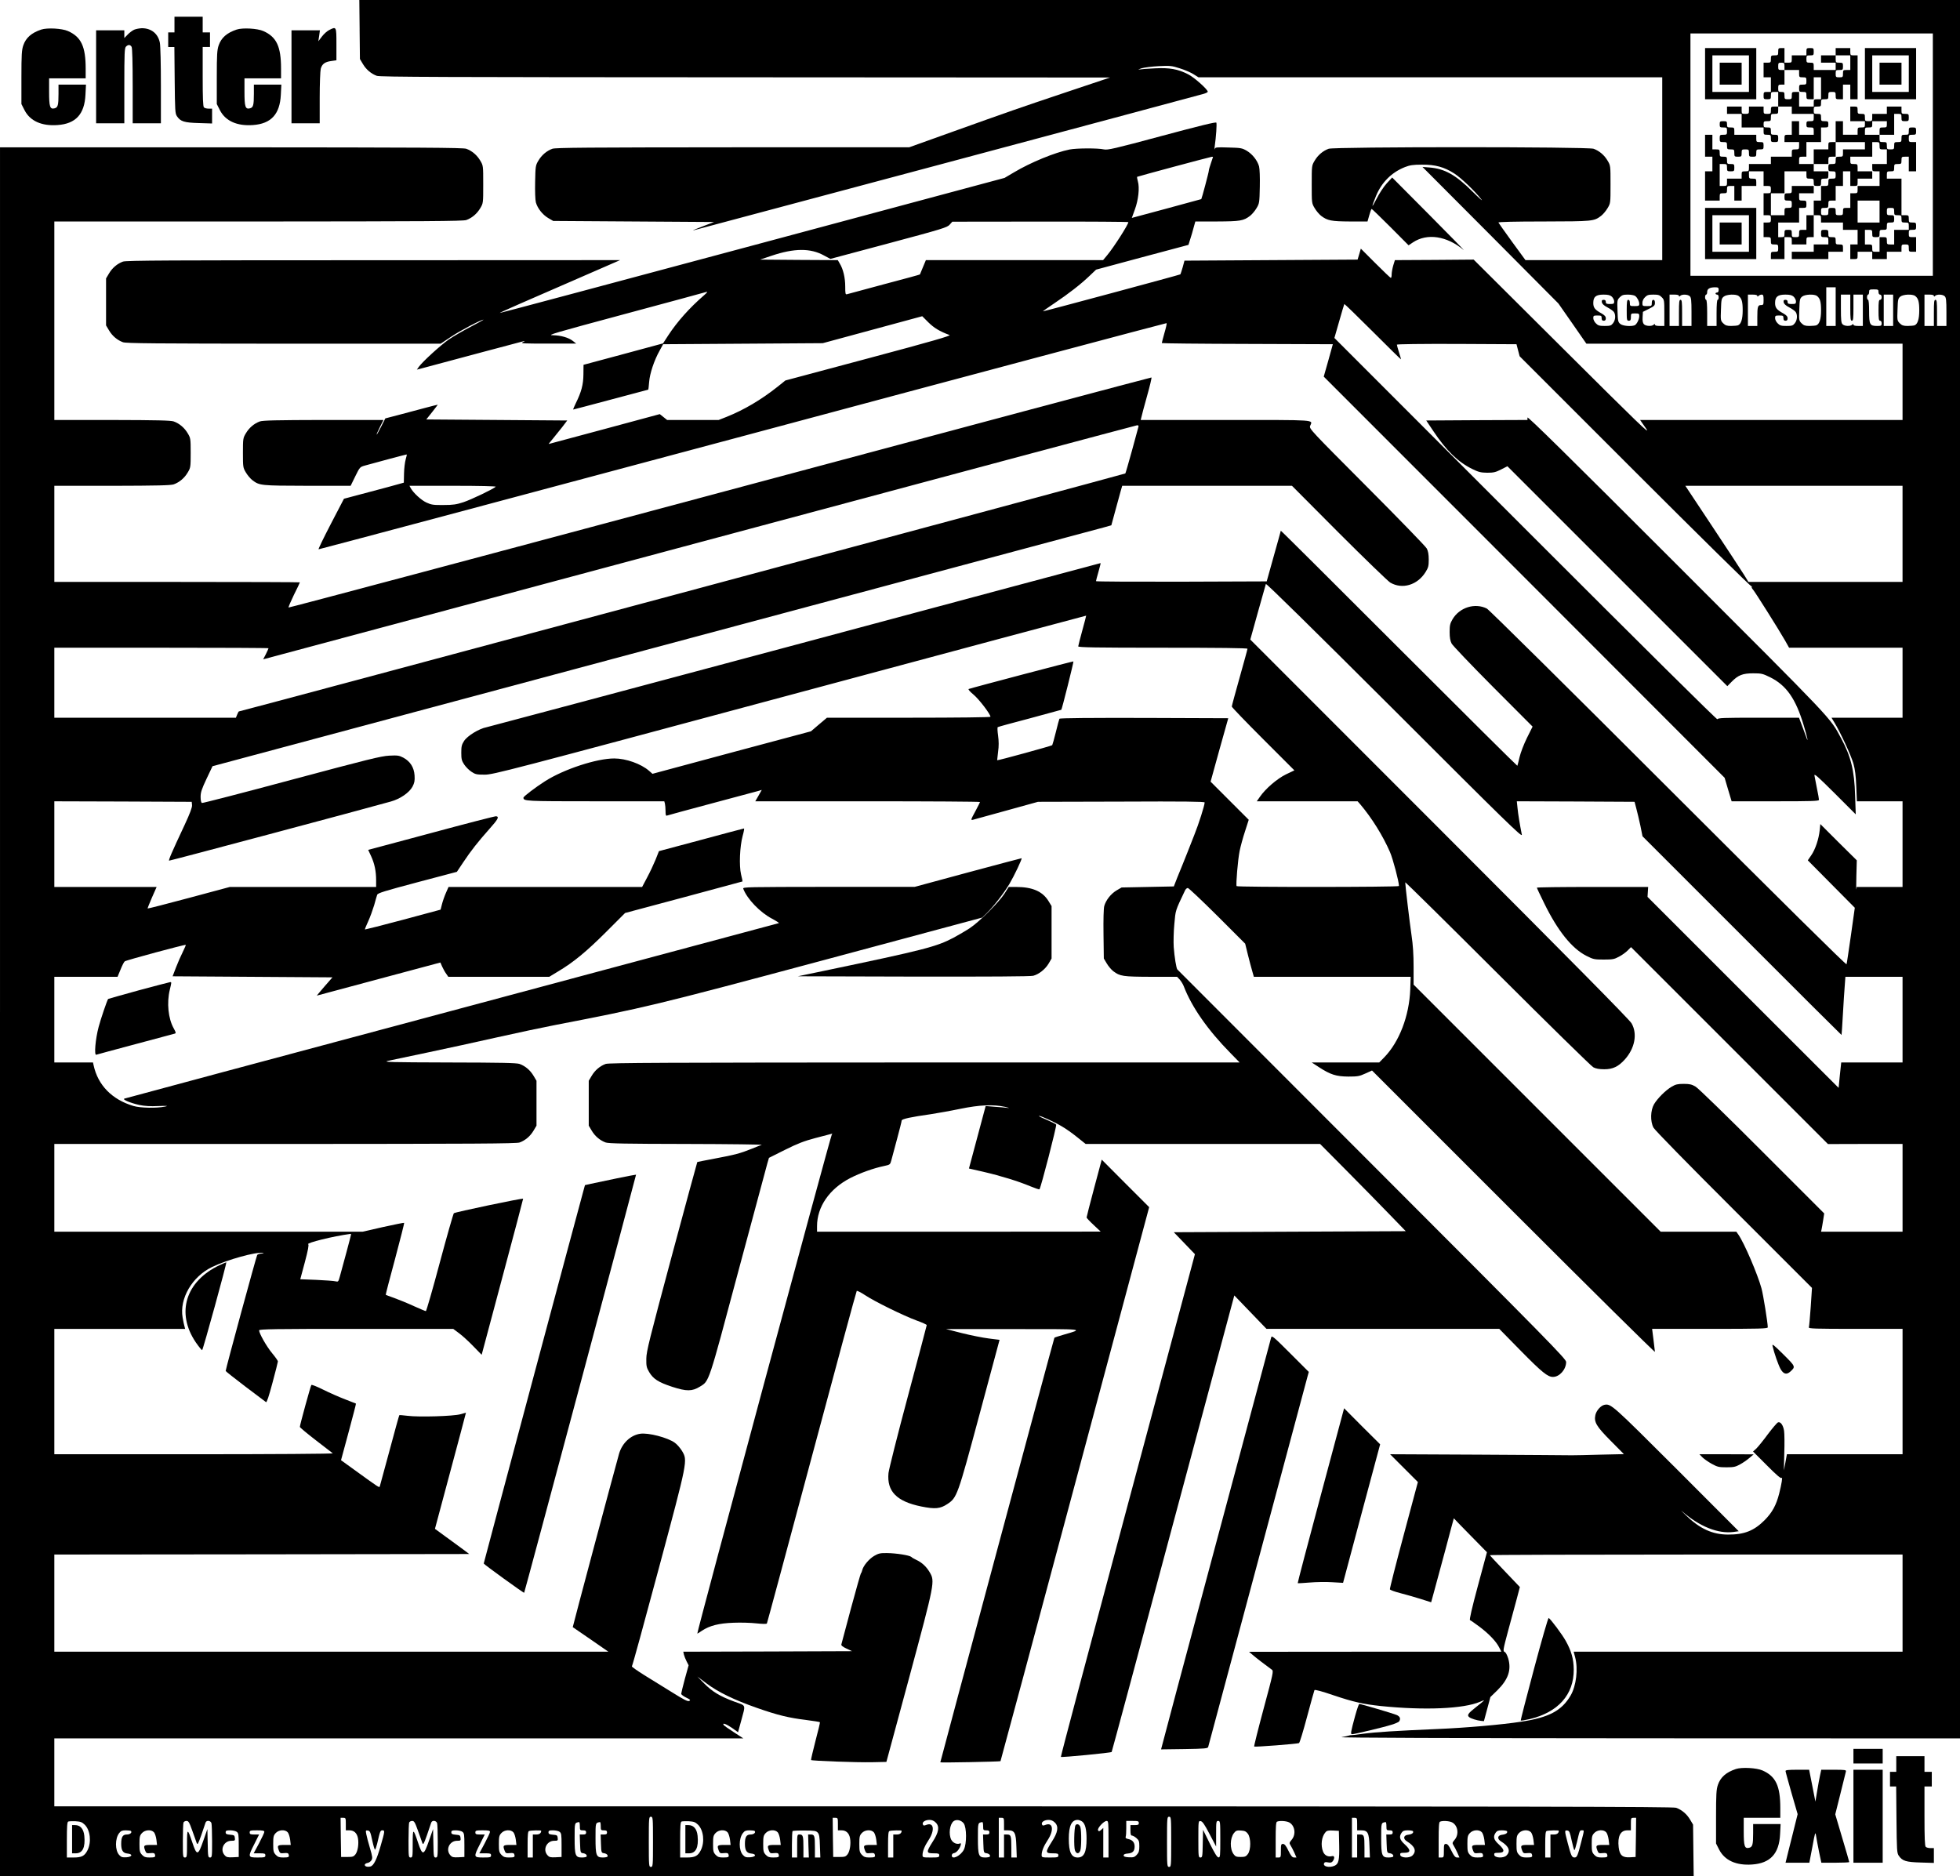 <?xml version="1.0" standalone="no"?>
<!DOCTYPE svg PUBLIC "-//W3C//DTD SVG 20010904//EN" "http://www.w3.org/TR/2001/REC-SVG-20010904/DTD/svg10.dtd">
<svg xmlns="http://www.w3.org/2000/svg" version="1.0" width="1876pt" height="1796pt" viewBox="0 0 1876 1796" preserveAspectRatio="xMidYMid meet">
<g transform="translate(0,1796) scale(0.1,-0.1)" fill="#000000" stroke="none">
<path d="M3442 17678 l3 -283 28 -47 c31 -53 79 -94 134 -114 32 -11 640 -13 3528 -14 l3490 -2 -400 -134 c-467 -156 -582 -197 -1121 -390 l-402 -144 -1688 0 c-1385 -1 -1696 -3 -1727 -14 -55 -20 -103 -61 -134 -114 -27 -45 -28 -53 -31 -203 -2 -91 1 -172 7 -196 16 -57 63 -117 118 -150 l48 -28 770 -5 770 -5 -102 -39 c-57 -22 -102 -40 -100 -42 1 -1 4662 1245 4885 1307 23 6 42 16 42 21 0 22 -130 138 -188 167 -98 50 -177 64 -317 57 -66 -3 -133 -8 -150 -11 -16 -2 -7 2 20 11 28 8 103 18 167 21 107 5 124 4 200 -21 46 -14 104 -39 131 -56 l48 -30 2219 0 2220 0 0 -875 0 -875 -655 0 -654 0 -128 175 c-70 97 -129 180 -131 185 -2 6 154 10 435 10 471 1 479 2 548 54 19 15 47 48 62 74 28 47 28 48 28 227 0 179 0 180 -28 227 -31 53 -79 94 -134 114 -56 20 -2480 20 -2536 0 -55 -20 -103 -61 -134 -114 -28 -47 -28 -48 -28 -227 0 -179 0 -180 28 -227 15 -26 43 -59 62 -74 61 -46 97 -53 277 -54 l167 0 17 60 c9 33 19 60 23 60 3 0 84 -78 180 -174 l173 -174 42 28 c135 90 324 62 484 -72 20 -17 -125 132 -323 331 l-360 362 -52 -56 c-29 -32 -72 -97 -98 -149 -50 -97 -51 -86 -4 30 54 130 150 225 277 275 46 18 78 23 162 23 127 1 214 -23 310 -85 65 -42 195 -166 259 -248 19 -24 -19 10 -85 75 -161 161 -268 220 -414 231 l-65 5 651 -653 650 -654 134 -192 134 -193 1513 0 1513 0 0 -365 0 -365 -1256 0 -1256 0 57 -82 c49 -71 -63 37 -796 767 l-854 850 -377 -3 -377 -2 -16 -52 c-8 -28 -15 -67 -15 -85 0 -18 -3 -33 -8 -33 -4 0 -70 63 -147 140 l-140 140 -15 -52 -16 -53 -828 -5 -829 -5 -17 -63 c-10 -34 -20 -65 -22 -68 -5 -5 -1302 -354 -1315 -354 -4 0 44 34 107 76 139 93 253 182 338 263 l63 60 442 119 442 118 17 54 c10 30 25 81 33 113 l16 57 207 0 c223 1 254 6 317 54 19 15 47 48 62 74 27 45 28 53 31 203 2 91 -1 172 -7 196 -16 57 -63 117 -118 150 -45 26 -57 28 -175 31 -116 4 -127 2 -132 -15 -3 -10 -3 0 0 22 14 98 22 220 16 231 -5 8 -156 -29 -522 -127 -460 -124 -519 -137 -555 -129 -55 13 -262 12 -327 -1 -141 -28 -376 -125 -533 -219 l-90 -53 -2415 -648 c-1328 -356 -2416 -647 -2417 -645 -3 3 245 112 787 347 l365 159 -2360 -1 c-1946 0 -2367 -2 -2398 -13 -55 -20 -103 -61 -134 -114 l-28 -47 0 -225 0 -225 28 -47 c31 -53 79 -94 134 -114 31 -11 311 -13 1539 -14 l1501 0 98 65 c85 58 290 165 312 165 4 0 -50 -31 -122 -68 -71 -37 -166 -92 -210 -122 -80 -56 -249 -210 -286 -261 l-19 -27 32 8 c302 81 978 262 993 265 11 3 7 -2 -10 -10 -27 -13 -3 -14 240 -14 l270 0 -29 23 c-41 34 -117 56 -195 57 -60 0 5 19 689 203 415 112 766 206 779 211 17 5 12 -3 -20 -31 -140 -121 -257 -253 -343 -384 -27 -41 -50 -76 -50 -77 -1 -1 -172 -47 -381 -103 l-380 -102 -1 -92 c-1 -98 -19 -167 -74 -278 -16 -32 -26 -58 -23 -58 3 0 165 43 360 95 195 52 356 95 357 95 2 0 6 33 9 73 6 81 48 208 101 302 l33 60 764 5 764 5 476 129 476 129 59 -59 c54 -53 106 -85 202 -121 18 -6 -156 -57 -774 -222 l-797 -213 -76 -61 c-156 -124 -321 -221 -486 -287 l-76 -30 -247 0 -247 0 -35 28 -35 28 -530 -143 c-291 -78 -532 -142 -533 -143 -2 0 16 23 40 51 23 28 64 79 90 112 l47 62 -675 5 -674 5 55 69 c30 38 55 71 55 72 0 1 -57 -13 -127 -32 -71 -19 -184 -49 -252 -67 l-123 -32 -39 -77 c-22 -43 -41 -78 -44 -78 -3 0 11 32 30 70 l35 70 -572 0 c-453 -1 -581 -4 -611 -14 -55 -20 -103 -61 -134 -114 -27 -45 -28 -52 -28 -187 0 -135 1 -142 28 -187 15 -26 43 -59 62 -74 69 -52 78 -53 525 -54 l416 0 44 90 c44 89 44 90 94 104 95 27 392 106 398 106 3 0 -1 -21 -9 -47 -8 -27 -15 -87 -16 -135 l-2 -88 -50 -14 c-27 -8 -156 -43 -286 -77 l-237 -63 -125 -240 c-69 -133 -122 -242 -118 -244 4 -1 1831 486 4060 1083 2229 598 4055 1084 4057 1082 3 -3 -6 -45 -21 -95 -14 -50 -25 -93 -25 -96 0 -3 368 -7 818 -8 l819 -3 -43 -155 -44 -155 1919 -1920 1918 -1920 33 -112 34 -113 418 0 c350 0 418 2 418 14 0 8 -8 56 -19 107 -10 52 -21 108 -24 124 -5 25 27 -3 195 -170 l200 -200 -6 180 c-7 240 -40 374 -135 550 -108 201 -57 146 -1571 1660 -1062 1062 -1430 1424 -1430 1408 l0 -23 -485 -2 -484 -3 67 -100 c125 -188 236 -296 371 -363 63 -31 83 -36 146 -37 61 0 81 5 132 31 l61 31 1053 -1053 1052 -1052 41 42 c63 64 106 81 207 81 78 0 91 -3 162 -38 155 -77 245 -205 321 -460 33 -108 49 -183 24 -112 -6 17 -24 65 -40 108 l-29 77 -389 0 c-339 0 -389 -2 -392 -15 -2 -9 -718 701 -1834 1817 l-1832 1833 46 160 c25 88 47 162 49 165 2 2 125 -117 273 -265 149 -149 270 -268 270 -265 0 3 -9 34 -20 68 -11 35 -20 68 -20 73 0 5 229 8 572 7 l573 -3 15 -58 15 -57 1105 -1105 c607 -607 1109 -1101 1114 -1098 6 3 8 2 3 -2 -4 -5 1 -18 12 -29 20 -23 244 -378 307 -488 l38 -68 543 0 543 0 0 -335 0 -335 -340 0 -340 0 29 -48 c54 -87 160 -316 181 -392 15 -53 23 -116 27 -217 l6 -143 218 0 219 0 0 -410 0 -410 -219 0 -220 0 -3 -22 c-2 -13 -2 45 0 127 l4 150 -175 173 -174 174 -6 -59 c-9 -85 -42 -184 -81 -240 l-33 -48 225 -227 225 -227 -37 -263 c-21 -145 -39 -270 -42 -278 -3 -9 -610 591 -1707 1687 -936 936 -1717 1709 -1736 1718 -114 57 -261 11 -328 -102 -24 -41 -28 -59 -28 -123 0 -53 6 -85 19 -110 10 -19 188 -206 396 -415 l379 -380 -54 -108 c-30 -61 -61 -142 -71 -185 -10 -43 -19 -79 -21 -82 -2 -2 -512 504 -1133 1125 -622 622 -1130 1128 -1131 1125 0 -3 -31 -113 -68 -245 l-67 -240 -817 -3 c-449 -1 -817 1 -817 5 0 5 11 45 24 91 13 45 22 82 20 82 -1 0 -1314 -351 -2916 -781 -1602 -429 -2935 -784 -2961 -790 -70 -13 -182 -81 -215 -131 -23 -36 -27 -52 -27 -113 0 -61 4 -77 28 -113 15 -23 46 -54 69 -69 37 -25 50 -28 127 -28 82 0 211 34 2921 762 1559 419 2836 761 2836 760 1 -1 -16 -65 -37 -142 -21 -77 -39 -146 -39 -152 0 -10 169 -13 810 -13 534 0 810 -3 810 -10 0 -6 -34 -129 -75 -275 -41 -146 -75 -271 -75 -278 0 -7 135 -147 299 -311 l300 -300 -80 -38 c-86 -42 -197 -138 -250 -215 l-30 -43 483 0 482 0 24 -27 c111 -131 218 -302 286 -459 28 -64 86 -283 86 -325 0 -11 -1547 -12 -1554 -1 -8 14 12 254 29 337 9 44 32 129 52 189 l35 109 -183 183 -182 182 84 304 85 303 -805 3 c-510 1 -807 -1 -811 -8 -3 -5 -18 -62 -34 -127 -16 -65 -32 -121 -35 -126 -7 -7 -523 -149 -527 -144 0 1 4 37 9 81 8 55 7 101 0 155 -6 42 -8 78 -3 81 4 3 142 41 307 84 164 44 299 81 301 82 6 4 120 459 116 463 -3 3 -955 -248 -1002 -264 -8 -3 10 -24 46 -54 53 -44 162 -187 162 -212 0 -5 -315 -9 -782 -9 l-783 0 -77 -65 -76 -65 -759 -203 -758 -204 -33 29 c-77 67 -221 118 -333 118 -168 0 -480 -102 -661 -217 -90 -57 -208 -147 -208 -158 0 -34 14 -35 686 -35 l662 0 6 -22 c3 -13 6 -45 6 -72 0 -35 3 -47 13 -43 7 3 199 55 427 116 228 61 430 115 448 120 l33 10 -31 -55 -31 -54 1075 0 c592 0 1076 -3 1076 -7 0 -3 -21 -44 -46 -91 -43 -79 -44 -84 -22 -79 13 4 158 43 323 89 l300 83 798 2 c597 3 797 0 797 -8 0 -28 -57 -207 -99 -311 -16 -40 -46 -116 -66 -168 -21 -52 -43 -108 -50 -125 -7 -16 -28 -68 -47 -115 l-33 -85 -250 -5 -250 -5 -48 -28 c-55 -33 -102 -93 -118 -150 -6 -24 -9 -128 -7 -271 l3 -231 28 -47 c15 -26 43 -59 62 -74 65 -49 91 -53 361 -54 l250 0 26 -27 c13 -16 31 -44 38 -63 76 -199 230 -420 449 -642 l86 -88 -3015 0 c-2493 -1 -3022 -3 -3053 -14 -55 -20 -103 -61 -134 -114 l-28 -47 0 -215 0 -215 28 -47 c31 -53 79 -94 134 -114 30 -10 188 -13 778 -14 407 -1 729 -5 715 -9 -14 -5 -59 -22 -100 -39 -101 -41 -156 -56 -349 -92 -91 -17 -166 -32 -167 -33 -2 -2 -112 -408 -245 -902 -214 -799 -242 -909 -243 -980 -1 -71 2 -85 27 -128 40 -67 88 -98 222 -142 136 -44 189 -44 264 2 90 56 78 19 366 1098 146 545 272 1013 280 1041 l15 51 154 77 c122 61 183 84 288 112 73 19 142 37 153 40 13 4 16 2 7 -4 -10 -7 -1295 -4772 -1288 -4779 1 -1 21 11 45 28 73 48 160 71 301 76 69 3 168 0 220 -6 58 -6 96 -7 100 -1 3 5 196 722 429 1592 233 871 427 1587 431 1591 4 4 38 -13 76 -38 92 -62 376 -201 497 -245 53 -19 97 -39 97 -44 0 -4 -81 -310 -180 -680 -99 -369 -182 -700 -186 -736 -17 -175 78 -272 313 -320 134 -27 182 -22 250 23 93 62 97 73 309 861 l191 711 -103 13 c-57 7 -172 30 -256 51 l-153 39 640 0 c701 0 681 3 488 -53 -48 -14 -89 -27 -91 -30 -4 -3 -1091 -4052 -1092 -4064 0 -5 570 6 576 11 2 2 323 1196 713 2653 l710 2650 -227 227 -227 228 -73 -273 c-40 -149 -72 -276 -72 -281 0 -4 30 -37 68 -72 l67 -63 -1357 -1 -1358 0 0 53 c0 186 118 357 317 460 95 49 227 96 325 116 56 12 58 13 69 54 6 23 31 115 55 205 24 89 44 168 44 176 0 15 88 34 280 61 63 10 189 32 280 51 185 38 316 44 430 19 36 -8 47 -12 25 -10 -23 3 -79 8 -126 11 l-85 7 -80 -299 -80 -299 140 -32 c168 -39 335 -91 447 -138 46 -19 85 -32 88 -29 13 12 167 610 160 619 -4 6 -44 26 -88 45 -44 18 -79 35 -77 38 7 7 146 -56 218 -99 39 -22 106 -70 149 -105 l80 -64 1122 0 1122 0 255 -257 c141 -142 325 -330 410 -418 l155 -160 -1110 -5 -1110 -5 101 -105 101 -105 -644 -2403 c-354 -1322 -642 -2406 -639 -2409 7 -7 480 39 486 47 3 5 268 990 589 2189 l585 2181 154 -160 154 -160 1114 0 1114 0 207 -211 c202 -205 256 -249 307 -249 63 0 126 72 126 143 0 29 -160 192 -1857 1891 -1022 1023 -1861 1863 -1864 1866 -10 9 -28 120 -35 215 -3 50 -1 148 6 220 12 136 8 123 103 323 6 12 17 22 26 22 8 0 135 -120 282 -266 l267 -267 26 -106 c15 -58 33 -130 42 -158 l15 -53 750 0 751 0 -4 -122 c-10 -253 -105 -501 -249 -649 l-48 -49 -323 0 -323 0 69 -45 c111 -72 165 -89 281 -90 90 0 106 3 163 29 l64 29 1354 -1354 c745 -745 1354 -1347 1354 -1339 -1 8 -7 61 -14 117 l-13 103 554 0 c477 0 553 2 553 15 0 41 -43 310 -60 372 -37 136 -166 437 -222 516 l-19 27 -362 0 -362 0 -1183 1183 -1182 1182 0 170 c0 118 -6 211 -20 304 -17 116 -60 475 -60 505 0 6 397 -386 883 -871 485 -484 898 -889 917 -899 24 -13 57 -19 105 -19 82 0 135 25 197 94 96 107 122 246 64 346 -20 35 -584 606 -1839 1862 l-1810 1811 72 259 c40 142 74 265 77 273 3 9 434 -415 1231 -1210 1066 -1066 1224 -1220 1219 -1190 -21 107 -35 193 -41 253 l-7 67 563 -2 564 -3 17 -65 c10 -36 27 -110 39 -165 l20 -100 952 -952 c523 -524 952 -951 953 -950 1 1 7 90 13 197 6 107 14 232 18 278 l6 82 273 0 274 0 0 -410 0 -410 -294 0 -293 0 -13 -121 -12 -122 -915 914 -914 914 3 48 3 47 -532 0 c-293 0 -533 -3 -533 -7 0 -4 31 -70 69 -147 131 -268 267 -436 406 -506 65 -33 76 -35 165 -35 84 0 101 3 145 27 28 14 65 41 83 59 l33 33 943 -943 942 -942 357 1 357 0 0 -420 0 -420 -390 0 -390 0 5 23 c3 12 9 51 15 87 l10 65 -593 593 c-329 330 -612 605 -637 620 -37 22 -57 27 -115 27 -58 0 -78 -5 -115 -27 -58 -34 -135 -111 -169 -168 -34 -59 -37 -164 -5 -224 12 -23 335 -353 769 -786 l748 -748 -12 -182 c-7 -100 -15 -188 -18 -196 -4 -12 64 -14 446 -14 l451 0 0 -600 0 -600 -553 0 -554 0 -14 -77 -15 -78 4 166 c3 91 2 187 -2 212 -8 55 -34 91 -58 82 -10 -4 -53 -55 -97 -113 -43 -59 -93 -120 -110 -137 l-32 -29 133 -133 c92 -93 135 -129 141 -120 11 16 -1 -60 -24 -150 -28 -110 -66 -180 -139 -254 -101 -101 -194 -139 -350 -138 -148 0 -270 55 -403 184 -40 38 -57 56 -38 39 169 -147 345 -217 493 -198 l50 7 -598 599 c-613 612 -625 623 -687 611 -35 -7 -77 -54 -87 -97 -15 -68 9 -109 147 -248 l126 -127 -224 -5 c-123 -4 -246 -6 -274 -6 -27 1 -430 3 -895 6 l-845 4 133 -133 133 -133 -136 -508 c-75 -279 -134 -513 -132 -519 3 -7 47 -23 98 -36 52 -13 140 -39 196 -56 l101 -32 29 106 c16 58 65 240 109 403 43 163 79 296 79 295 0 -1 71 -75 158 -163 l159 -162 -87 -323 c-57 -212 -83 -325 -75 -327 6 -2 46 -30 88 -61 91 -68 162 -142 191 -200 l21 -41 -1207 0 -1208 -1 35 -30 c31 -27 130 -103 183 -141 18 -12 14 -31 -78 -372 -53 -197 -94 -361 -91 -364 6 -6 408 25 429 33 7 3 41 116 77 251 36 135 68 250 71 256 5 7 71 -11 185 -50 187 -63 281 -84 449 -102 422 -43 794 -27 952 41 54 23 54 23 -44 -55 -73 -57 -84 -75 -60 -93 15 -13 73 -31 111 -35 l29 -3 31 115 31 116 66 64 c105 104 136 195 105 304 -11 35 -24 60 -35 64 -17 7 -15 21 35 207 30 110 67 248 83 307 l28 107 -143 150 c-79 82 -144 152 -144 155 0 3 889 6 1975 6 l1975 0 0 -465 0 -465 -1574 0 -1574 0 14 -52 c30 -113 11 -275 -43 -367 -85 -146 -208 -211 -473 -251 -187 -29 -535 -59 -800 -70 -399 -17 -598 -30 -710 -45 -60 -9 -112 -15 -117 -14 -4 1 -15 -1 -23 -4 -8 -3 -40 -10 -70 -15 -35 -6 1038 -10 2933 -11 l2987 -1 0 8320 0 8320 -7661 0 -7660 0 3 -282z m15058 -1198 l0 -1160 -1160 0 -1160 0 0 1160 0 1160 1160 0 1160 0 0 -1160z m-6890 -23 c0 -1 -9 -28 -20 -60 -11 -31 -20 -63 -20 -71 0 -15 -67 -266 -72 -272 -2 -1 -152 -42 -334 -91 l-331 -89 29 80 c34 92 47 209 29 270 -6 22 -9 41 -8 43 4 4 700 191 715 192 6 1 12 0 12 -2z m-810 -623 c0 -23 -140 -242 -202 -316 l-40 -48 -848 0 -848 0 -28 -67 c-15 -38 -28 -69 -29 -70 -1 -2 -154 -44 -341 -93 -186 -50 -347 -93 -356 -96 -16 -5 -18 3 -18 74 0 84 -20 167 -52 219 l-19 33 -372 2 -372 3 110 37 c216 73 373 74 501 3 l62 -33 558 149 c516 138 561 152 584 179 l25 28 843 1 c463 1 842 -2 842 -5z m5650 -649 c0 -16 -6 -25 -15 -25 -8 0 -15 -4 -15 -10 0 -5 7 -10 15 -10 9 0 15 -9 15 -25 0 -14 -4 -25 -10 -25 -6 0 -10 -48 -10 -125 l0 -125 -45 0 -45 0 0 125 c0 77 -4 125 -10 125 -5 0 -10 11 -10 25 0 14 5 25 10 25 6 0 10 11 10 25 0 30 23 44 73 45 33 0 37 -3 37 -25z m1120 -160 l0 -185 -45 0 -45 0 0 185 0 185 45 0 45 0 0 -185z m410 140 c0 -16 6 -25 15 -25 9 0 15 -9 15 -25 0 -16 -6 -25 -15 -25 -12 0 -15 -18 -15 -100 0 -82 3 -100 15 -100 9 0 15 -9 15 -25 0 -23 -4 -25 -44 -25 -69 0 -76 13 -76 141 0 66 -4 109 -10 109 -5 0 -10 11 -10 25 0 14 5 25 10 25 6 0 10 11 10 25 0 23 4 25 45 25 41 0 45 -2 45 -25z m-2552 -45 c12 -12 22 -32 22 -45 0 -22 -4 -25 -40 -25 -33 0 -40 3 -40 20 0 14 -7 20 -21 20 -15 0 -20 -5 -17 -22 2 -16 19 -32 53 -50 27 -14 55 -34 62 -44 19 -27 16 -78 -8 -108 -18 -23 -28 -26 -80 -26 -50 0 -64 4 -84 25 -14 13 -25 36 -25 50 0 23 4 25 40 25 36 0 40 -2 40 -25 0 -18 5 -25 20 -25 14 0 20 7 20 23 0 17 -11 30 -41 47 -64 35 -79 55 -79 100 0 59 25 80 98 80 45 0 63 -5 80 -20z m223 7 c21 -16 39 -51 39 -76 0 -18 -6 -21 -45 -21 -43 0 -45 1 -45 30 0 20 -5 30 -15 30 -12 0 -15 -18 -15 -100 0 -93 1 -100 20 -100 16 0 20 7 20 35 0 34 1 35 40 35 36 0 40 -2 40 -25 0 -33 -25 -81 -45 -89 -36 -13 -113 -6 -136 13 -22 18 -24 28 -27 125 -4 101 -3 106 22 131 21 21 34 25 78 25 29 0 60 -6 69 -13z m254 -12 c24 -23 25 -30 25 -150 l0 -125 -45 0 c-28 0 -45 4 -45 12 0 9 -3 9 -12 0 -17 -17 -74 -15 -93 4 -11 12 -15 31 -13 68 l3 51 58 29 c50 25 57 32 57 57 0 19 -5 29 -15 29 -10 0 -15 -10 -15 -30 0 -29 -2 -30 -45 -30 -43 0 -45 1 -45 30 0 19 9 40 25 55 20 21 34 25 80 25 46 0 60 -4 80 -25z m165 13 c0 -9 3 -9 12 0 17 17 74 15 92 -4 13 -12 16 -41 16 -150 l0 -134 -45 0 -45 0 0 125 c0 104 -2 125 -15 125 -13 0 -15 -21 -15 -125 l0 -125 -45 0 -45 0 0 150 0 150 45 0 c28 0 45 -4 45 -12z m571 -1 c30 -23 39 -56 39 -137 0 -84 -15 -132 -45 -144 -9 -3 -39 -6 -66 -6 -40 0 -55 5 -75 25 -25 25 -26 30 -22 131 3 97 5 107 27 125 27 22 116 26 142 6z m179 1 c0 -9 3 -9 12 0 7 7 20 12 30 12 15 0 18 -9 18 -50 0 -46 -2 -50 -24 -50 -31 0 -36 -15 -36 -116 l0 -84 -45 0 -45 0 0 150 0 150 45 0 c28 0 45 -4 45 -12z m348 -8 c12 -12 22 -32 22 -45 0 -22 -4 -25 -40 -25 -33 0 -40 3 -40 20 0 14 -7 20 -21 20 -15 0 -20 -5 -17 -22 2 -16 19 -32 53 -50 27 -14 55 -34 62 -44 19 -27 16 -78 -8 -108 -18 -23 -28 -26 -80 -26 -50 0 -64 4 -84 25 -14 13 -25 36 -25 50 0 23 4 25 40 25 36 0 40 -2 40 -25 0 -18 5 -25 20 -25 14 0 20 7 20 23 0 17 -11 30 -41 47 -64 35 -79 55 -79 100 0 59 25 80 98 80 45 0 63 -5 80 -20z m223 7 c30 -23 39 -56 39 -137 0 -84 -15 -132 -45 -144 -9 -3 -39 -6 -66 -6 -40 0 -55 5 -75 25 -25 25 -26 30 -22 131 3 97 5 107 27 125 27 22 116 26 142 6z m319 -112 c0 -104 2 -125 15 -125 13 0 15 21 15 125 l0 125 45 0 45 0 0 -150 0 -150 -45 0 c-28 0 -45 4 -45 12 0 9 -3 9 -12 0 -17 -17 -74 -15 -92 4 -13 12 -16 41 -16 150 l0 134 45 0 45 0 0 -125z m410 -25 l0 -150 -45 0 -45 0 0 150 0 150 45 0 45 0 0 -150z m211 137 c30 -23 39 -56 39 -137 0 -84 -15 -132 -45 -144 -9 -3 -39 -6 -66 -6 -40 0 -55 5 -75 25 -25 25 -26 30 -22 131 3 97 5 107 27 125 27 22 116 26 142 6z m179 1 c0 -9 3 -9 12 0 17 17 74 15 92 -4 13 -12 16 -41 16 -150 l0 -134 -45 0 -45 0 0 125 c0 104 -2 125 -15 125 -13 0 -15 -21 -15 -125 l0 -125 -45 0 -45 0 0 150 0 150 45 0 c28 0 45 -4 45 -12z m-13765 -1827 c-23 -22 -234 -123 -309 -148 -67 -22 -100 -27 -191 -27 -95 -1 -117 2 -162 23 -50 22 -127 93 -152 139 l-12 22 418 0 c257 0 413 -4 408 -9z m13465 -451 l0 -460 -738 0 -737 0 -44 71 c-24 39 -160 246 -302 460 l-258 389 1039 0 1040 0 0 -460z"/>
<path d="M16320 17255 l0 -245 245 0 245 0 0 245 0 245 -245 0 -245 0 0 -245z m420 0 l0 -175 -175 0 -175 0 0 175 0 175 175 0 175 0 0 -175z"/>
<path d="M16460 17255 l0 -105 105 0 105 0 0 105 0 105 -105 0 -105 0 0 -105z"/>
<path d="M17020 17465 c0 -33 -2 -35 -35 -35 -33 0 -35 -2 -35 -35 0 -33 -2 -35 -35 -35 l-35 0 0 -70 0 -70 35 0 35 0 0 -70 0 -70 -35 0 c-33 0 -35 -2 -35 -35 0 -33 2 -35 35 -35 33 0 35 2 35 35 0 33 2 35 35 35 l35 0 0 -70 0 -70 -35 0 c-33 0 -35 -2 -35 -35 0 -33 -2 -35 -35 -35 -33 0 -35 2 -35 35 l0 35 -70 0 -70 0 0 -35 c0 -33 -2 -35 -35 -35 -33 0 -35 2 -35 35 l0 35 -70 0 -70 0 0 -35 0 -35 70 0 70 0 0 -65 0 -65 105 0 105 0 0 -35 c0 -33 2 -35 35 -35 33 0 35 -2 35 -35 0 -33 2 -35 35 -35 33 0 35 2 35 35 0 33 -2 35 -35 35 -33 0 -35 2 -35 35 0 33 -2 35 -35 35 -32 0 -35 2 -35 30 0 28 3 30 35 30 33 0 35 2 35 35 0 33 2 35 35 35 33 0 35 2 35 35 l0 35 65 0 65 0 0 -35 0 -35 105 0 105 0 0 -35 c0 -33 -2 -35 -35 -35 -32 0 -35 -2 -35 -30 0 -28 3 -30 35 -30 33 0 35 -2 35 -35 l0 -35 -70 0 -70 0 0 65 0 65 -35 0 -35 0 0 -65 0 -65 -35 0 c-33 0 -35 -2 -35 -35 l0 -35 70 0 70 0 0 -35 c0 -33 -2 -35 -35 -35 -33 0 -35 -2 -35 -35 l0 -35 -100 0 -100 0 0 -35 0 -35 -105 0 -105 0 0 -35 c0 -33 -2 -35 -35 -35 -33 0 -35 -2 -35 -35 l0 -35 -70 0 -70 0 0 -35 c0 -33 -2 -35 -35 -35 l-35 0 0 105 0 105 35 0 c33 0 35 -2 35 -35 0 -33 2 -35 35 -35 33 0 35 2 35 35 0 33 -2 35 -35 35 -33 0 -35 2 -35 35 0 33 -2 35 -35 35 -33 0 -35 2 -35 35 0 33 -2 35 -35 35 l-35 0 0 70 0 70 -35 0 -35 0 0 -105 0 -105 35 0 35 0 0 -70 0 -70 -35 0 -35 0 0 -140 0 -140 70 0 70 0 0 35 c0 33 2 35 35 35 33 0 35 2 35 35 0 33 2 35 35 35 l35 0 0 -70 0 -70 35 0 35 0 0 70 0 70 70 0 70 0 0 35 c0 33 -2 35 -35 35 -33 0 -35 2 -35 35 l0 35 70 0 70 0 0 -70 0 -70 35 0 c33 0 35 -2 35 -35 0 -33 -2 -35 -35 -35 l-35 0 0 -105 0 -105 35 0 c33 0 35 -2 35 -35 0 -33 -2 -35 -35 -35 l-35 0 0 -70 0 -70 35 0 c33 0 35 -2 35 -35 0 -33 2 -35 35 -35 33 0 35 -2 35 -35 0 -33 -2 -35 -35 -35 -33 0 -35 -2 -35 -35 l0 -35 65 0 65 0 0 105 0 105 35 0 c33 0 35 -2 35 -35 l0 -35 70 0 70 0 0 35 c0 33 2 35 35 35 l35 0 0 105 0 105 35 0 c33 0 35 -2 35 -35 l0 -35 105 0 105 0 0 -35 0 -35 70 0 70 0 0 -70 0 -70 -35 0 -35 0 0 -70 0 -70 35 0 c33 0 35 2 35 35 l0 35 70 0 70 0 0 -35 0 -35 70 0 70 0 0 35 0 35 70 0 70 0 0 35 c0 33 2 35 35 35 33 0 35 -2 35 -35 0 -33 2 -35 35 -35 l35 0 0 70 0 70 -35 0 c-33 0 -35 2 -35 35 0 33 2 35 35 35 33 0 35 2 35 35 0 33 -2 35 -35 35 -33 0 -35 2 -35 35 0 33 -2 35 -35 35 l-35 0 0 175 0 175 -70 0 -70 0 0 35 c0 33 2 35 35 35 33 0 35 2 35 35 0 33 2 35 35 35 33 0 35 2 35 35 0 33 2 35 35 35 l35 0 0 -70 0 -70 35 0 35 0 0 140 0 140 -35 0 c-33 0 -35 2 -35 35 0 33 2 35 35 35 33 0 35 2 35 35 0 33 -2 35 -35 35 -33 0 -35 -2 -35 -35 0 -33 -2 -35 -35 -35 -33 0 -35 -2 -35 -35 0 -33 -2 -35 -35 -35 -33 0 -35 -2 -35 -35 0 -33 -2 -35 -35 -35 -33 0 -35 2 -35 35 0 33 -2 35 -35 35 -33 0 -35 2 -35 35 l0 35 70 0 70 0 0 100 0 100 35 0 c33 0 35 -2 35 -35 0 -33 2 -35 35 -35 33 0 35 2 35 35 0 33 -2 35 -35 35 -33 0 -35 2 -35 35 l0 35 -70 0 -70 0 0 -35 0 -35 -70 0 -70 0 0 -35 c0 -33 -2 -35 -35 -35 -33 0 -35 2 -35 35 0 33 -2 35 -35 35 -33 0 -35 2 -35 35 0 33 -2 35 -35 35 l-35 0 0 -70 0 -70 70 0 70 0 0 -30 c0 -28 -3 -30 -35 -30 -33 0 -35 -2 -35 -35 l0 -35 -70 0 -70 0 0 65 0 65 -35 0 -35 0 0 -100 0 -100 -35 0 c-33 0 -35 -2 -35 -35 l0 -35 -70 0 -70 0 0 -70 0 -70 -70 0 -70 0 0 35 c0 33 2 35 35 35 l35 0 0 70 0 70 70 0 70 0 0 70 0 70 35 0 c32 0 35 2 35 30 0 28 -3 30 -35 30 -33 0 -35 2 -35 35 0 33 -2 35 -35 35 -33 0 -35 2 -35 35 0 33 2 35 35 35 33 0 35 2 35 35 0 33 2 35 35 35 33 0 35 2 35 35 0 33 2 35 35 35 33 0 35 -2 35 -35 0 -33 2 -35 35 -35 l35 0 0 70 0 70 35 0 35 0 0 -70 0 -70 35 0 35 0 0 210 0 210 -35 0 c-33 0 -35 2 -35 35 l0 35 -70 0 -70 0 0 -35 0 -35 -70 0 -70 0 0 -35 0 -35 70 0 70 0 0 -35 0 -35 -105 0 -105 0 0 35 c0 33 -2 35 -35 35 -33 0 -35 2 -35 35 0 33 2 35 35 35 33 0 35 2 35 35 0 33 -2 35 -35 35 -33 0 -35 -2 -35 -35 l0 -35 -70 0 -70 0 0 -35 c0 -33 -2 -35 -35 -35 l-35 0 0 70 0 70 -30 0 c-28 0 -30 -3 -30 -35z m690 -105 l0 -70 -35 0 c-33 0 -35 -2 -35 -35 0 -33 -2 -35 -35 -35 -33 0 -35 2 -35 35 0 33 2 35 35 35 33 0 35 2 35 35 0 33 -2 35 -35 35 -33 0 -35 2 -35 35 l0 35 70 0 70 0 0 -70z m-630 -35 l0 -35 70 0 70 0 0 -35 c0 -33 2 -35 35 -35 33 0 35 -2 35 -35 0 -33 -2 -35 -35 -35 -33 0 -35 -2 -35 -35 0 -33 2 -35 35 -35 33 0 35 -2 35 -35 0 -33 2 -35 35 -35 l35 0 0 105 0 105 35 0 35 0 0 -105 0 -105 -35 0 c-33 0 -35 -2 -35 -35 l0 -35 -70 0 -70 0 0 70 0 70 -35 0 c-33 0 -35 -2 -35 -35 0 -33 -2 -35 -35 -35 -33 0 -35 2 -35 35 0 32 -2 35 -30 35 -28 0 -30 3 -30 35 0 32 2 35 30 35 l30 0 0 70 0 70 -30 0 c-28 0 -30 3 -30 35 0 32 2 35 30 35 28 0 30 -3 30 -35z m980 -555 c0 -28 -3 -30 -35 -30 -33 0 -35 -2 -35 -35 l0 -35 -70 0 -70 0 0 35 c0 33 2 35 35 35 32 0 35 2 35 30 l0 30 70 0 70 0 0 -30z m-210 -205 l0 -35 -105 0 -105 0 0 -35 c0 -33 -2 -35 -35 -35 -33 0 -35 -2 -35 -35 0 -33 -2 -35 -35 -35 -33 0 -35 -2 -35 -35 0 -33 2 -35 35 -35 33 0 35 -2 35 -35 0 -33 -2 -35 -35 -35 -33 0 -35 -2 -35 -35 0 -33 -2 -35 -35 -35 l-35 0 0 -70 0 -70 -35 0 -35 0 0 -70 0 -70 -35 0 -35 0 0 -70 0 -70 -35 0 c-33 0 -35 -2 -35 -35 0 -33 -2 -35 -35 -35 -33 0 -35 2 -35 35 0 33 -2 35 -35 35 -33 0 -35 -2 -35 -35 0 -32 -2 -35 -30 -35 l-30 0 0 70 0 70 100 0 100 0 0 70 0 70 35 0 c33 0 35 2 35 35 0 33 -2 35 -35 35 -33 0 -35 2 -35 35 l0 35 70 0 70 0 0 35 0 35 -105 0 -105 0 0 -35 c0 -33 -2 -35 -35 -35 -33 0 -35 -2 -35 -35 0 -33 2 -35 35 -35 33 0 35 -2 35 -35 0 -33 -2 -35 -35 -35 -33 0 -35 -2 -35 -35 l0 -35 -65 0 -65 0 0 105 0 105 65 0 65 0 0 105 0 105 105 0 105 0 0 -35 c0 -33 2 -35 35 -35 33 0 35 -2 35 -35 0 -33 2 -35 35 -35 33 0 35 2 35 35 0 33 2 35 35 35 33 0 35 2 35 35 l0 35 -70 0 -70 0 0 35 0 35 70 0 70 0 0 35 c0 33 2 35 35 35 l35 0 0 70 0 70 140 0 140 0 0 -35z m140 0 c0 -33 2 -35 35 -35 l35 0 0 -70 0 -70 -70 0 -70 0 0 -35 c0 -33 2 -35 35 -35 l35 0 0 -70 0 -70 -105 0 -105 0 0 -35 c0 -33 -2 -35 -35 -35 l-35 0 0 -70 0 -70 -35 0 c-33 0 -35 -2 -35 -35 0 -33 -2 -35 -35 -35 -33 0 -35 2 -35 35 0 33 -2 35 -35 35 -33 0 -35 -2 -35 -35 0 -33 -2 -35 -35 -35 -33 0 -35 2 -35 35 0 33 2 35 35 35 33 0 35 2 35 35 0 33 2 35 35 35 l35 0 0 70 0 70 35 0 35 0 0 70 0 70 35 0 35 0 0 -70 0 -70 35 0 c33 0 35 2 35 35 l0 35 70 0 70 0 0 35 0 35 -70 0 -70 0 0 35 c0 33 -2 35 -35 35 -33 0 -35 2 -35 35 l0 35 105 0 105 0 0 70 0 70 35 0 c33 0 35 -2 35 -35z m0 -630 l0 -105 -105 0 -105 0 0 105 0 105 105 0 105 0 0 -105z m140 0 c0 -33 2 -35 35 -35 33 0 35 -2 35 -35 0 -33 2 -35 35 -35 33 0 35 -2 35 -35 l0 -35 -70 0 -70 0 0 -70 0 -70 -35 0 c-33 0 -35 2 -35 35 0 33 -2 35 -35 35 l-35 0 0 -70 0 -70 -35 0 c-33 0 -35 2 -35 35 0 33 -2 35 -35 35 l-35 0 0 70 0 70 35 0 c33 0 35 -2 35 -35 0 -33 2 -35 35 -35 33 0 35 2 35 35 0 33 2 35 35 35 33 0 35 2 35 35 0 33 2 35 35 35 33 0 35 2 35 35 0 33 -2 35 -35 35 -33 0 -35 2 -35 35 0 33 2 35 35 35 33 0 35 -2 35 -35z"/>
<path d="M17850 17255 l0 -245 245 0 245 0 0 245 0 245 -245 0 -245 0 0 -245z m420 0 l0 -175 -175 0 -175 0 0 175 0 175 175 0 175 0 0 -175z"/>
<path d="M17990 17255 l0 -105 105 0 105 0 0 105 0 105 -105 0 -105 0 0 -105z"/>
<path d="M16460 16770 c0 -28 3 -30 35 -30 33 0 35 -2 35 -35 0 -33 -2 -35 -35 -35 -33 0 -35 -2 -35 -35 0 -33 2 -35 35 -35 33 0 35 -2 35 -35 0 -33 2 -35 35 -35 33 0 35 -2 35 -35 0 -33 2 -35 35 -35 33 0 35 2 35 35 0 33 2 35 35 35 33 0 35 -2 35 -35 0 -33 2 -35 35 -35 33 0 35 2 35 35 0 33 2 35 35 35 33 0 35 2 35 35 0 33 -2 35 -35 35 -33 0 -35 2 -35 35 l0 35 -105 0 -105 0 0 35 c0 33 -2 35 -35 35 -32 0 -35 2 -35 30 0 28 -3 30 -35 30 -32 0 -35 -2 -35 -30z"/>
<path d="M16320 15725 l0 -245 245 0 245 0 0 245 0 245 -245 0 -245 0 0 -245z m420 0 l0 -175 -175 0 -175 0 0 175 0 175 175 0 175 0 0 -175z"/>
<path d="M16460 15725 l0 -105 105 0 105 0 0 105 0 105 -105 0 -105 0 0 -105z"/>
<path d="M17430 15725 c0 -33 2 -35 35 -35 33 0 35 -2 35 -35 l0 -35 -70 0 -70 0 0 -35 0 -35 -105 0 -105 0 0 -35 0 -35 175 0 175 0 0 35 0 35 70 0 70 0 0 35 c0 33 -2 35 -35 35 -33 0 -35 2 -35 35 0 33 -2 35 -35 35 -33 0 -35 2 -35 35 0 33 -2 35 -35 35 -33 0 -35 -2 -35 -35z"/>
<path d="M1670 17725 l0 -75 -30 0 -30 0 0 -70 0 -70 29 0 30 0 3 -317 c3 -293 4 -320 22 -346 34 -50 69 -61 209 -65 l127 -4 0 71 0 71 -33 0 c-18 0 -38 5 -45 12 -9 9 -12 88 -12 295 l0 283 35 0 35 0 0 70 0 70 -35 0 -35 0 0 75 0 75 -135 0 -135 0 0 -75z"/>
<path d="M395 17677 c-93 -31 -147 -78 -172 -151 -15 -44 -18 -88 -18 -307 l0 -255 30 -59 c53 -103 163 -153 316 -142 173 12 258 103 267 290 l5 97 -132 0 -131 0 0 -87 c0 -111 -6 -132 -38 -140 -44 -11 -52 15 -52 159 l0 128 175 0 175 0 0 93 c0 212 -43 304 -170 360 -56 25 -198 33 -255 14z"/>
<path d="M1285 17676 c-16 -7 -45 -28 -62 -46 l-33 -34 0 37 0 37 -135 0 -135 0 0 -445 0 -445 135 0 135 0 0 359 c0 314 2 362 16 375 21 21 41 20 54 -3 6 -13 10 -149 10 -375 l0 -356 135 0 135 0 0 359 c0 200 -4 382 -10 412 -17 87 -82 139 -172 139 -24 -1 -56 -7 -73 -14z"/>
<path d="M2265 17677 c-93 -31 -147 -78 -172 -151 -15 -44 -18 -88 -18 -307 l0 -255 30 -59 c53 -103 163 -153 316 -142 173 12 258 103 267 290 l5 97 -132 0 -131 0 0 -87 c0 -111 -6 -132 -38 -140 -44 -11 -52 15 -52 159 l0 128 175 0 175 0 0 93 c0 212 -43 304 -170 360 -56 25 -198 33 -255 14z"/>
<path d="M3150 17672 c-19 -9 -50 -37 -69 -62 l-34 -45 8 53 7 52 -136 0 -136 0 0 -445 0 -445 135 0 135 0 0 243 c0 136 5 258 10 279 13 46 40 66 102 74 l48 7 0 153 c0 172 0 172 -70 136z"/>
<path d="M0 8275 l0 -8275 8106 0 8105 0 -3 248 -3 247 -28 47 c-31 53 -79 94 -134 114 -32 11 -1338 13 -7780 14 l-7743 0 0 325 0 325 3298 0 3297 0 -91 59 c-50 32 -95 64 -98 70 -15 24 26 9 81 -29 l57 -41 28 102 c46 172 54 148 -66 192 -135 50 -210 95 -288 175 l-63 64 88 -66 c110 -83 265 -158 482 -234 197 -69 302 -95 474 -116 69 -9 127 -18 129 -21 2 -2 -17 -83 -43 -180 -25 -97 -44 -179 -42 -182 9 -8 436 -24 582 -21 l139 3 219 810 c245 910 247 918 195 1006 -31 53 -75 94 -128 118 -19 9 -41 21 -47 28 -18 16 -144 36 -233 37 -65 1 -81 -3 -123 -27 -50 -30 -103 -93 -114 -136 -3 -14 -9 -28 -13 -31 -3 -3 -46 -153 -95 -335 -48 -181 -90 -337 -92 -345 -3 -11 13 -23 49 -40 l53 -25 -808 -3 -807 -2 6 -28 c4 -15 15 -44 26 -65 l19 -37 -36 -130 c-19 -72 -35 -136 -35 -143 0 -7 21 -23 47 -36 40 -19 45 -24 30 -32 -13 -8 -49 10 -164 82 -82 50 -203 125 -270 167 -67 42 -119 79 -115 82 5 3 120 424 257 935 280 1045 278 1033 222 1128 -16 26 -46 61 -68 77 -69 50 -254 98 -332 86 -93 -14 -173 -91 -202 -192 -55 -196 -445 -1657 -443 -1659 2 -1 79 -54 172 -118 l169 -117 -2651 0 -2652 0 0 465 0 465 1985 2 1986 3 -53 40 c-29 21 -103 76 -164 120 l-111 81 142 530 c78 291 145 541 148 556 l7 26 -53 -15 c-65 -19 -399 -29 -507 -15 -41 5 -77 8 -78 6 -2 -1 -44 -152 -93 -336 -49 -183 -92 -339 -94 -346 -5 -14 -6 -13 -245 160 l-126 91 73 270 c40 149 72 271 70 272 -1 0 -47 18 -102 40 -55 21 -149 62 -209 92 -60 30 -112 51 -116 46 -7 -8 -110 -383 -110 -401 0 -6 69 -63 153 -128 83 -64 156 -121 162 -125 5 -5 -585 -9 -1328 -9 l-1337 0 0 600 0 600 626 0 626 0 -6 23 c-4 12 -12 50 -18 85 -32 182 91 393 283 485 143 69 420 146 482 134 16 -3 14 -5 -9 -6 -17 0 -36 -7 -42 -13 -8 -11 -302 -1091 -302 -1111 0 -3 84 -70 187 -148 104 -78 193 -145 199 -150 7 -6 27 54 62 185 29 107 52 199 52 205 0 6 -25 42 -56 79 -53 64 -124 189 -124 218 0 12 151 14 929 14 l929 0 59 -44 c32 -24 93 -80 135 -124 l78 -80 10 37 c5 20 95 355 199 745 105 391 189 711 188 712 -7 7 -654 -129 -663 -139 -6 -7 -67 -220 -135 -474 -68 -255 -128 -463 -133 -463 -5 0 -57 22 -115 48 -58 27 -142 61 -186 77 -44 16 -81 29 -83 31 -2 1 38 155 89 343 50 188 90 344 87 346 -2 2 -93 -16 -201 -40 l-197 -45 -1475 0 -1475 0 0 420 0 420 2208 0 c1818 1 2214 3 2245 14 55 20 103 61 134 114 l28 47 0 215 0 215 -28 47 c-31 53 -79 94 -134 114 -30 10 -171 13 -678 14 -571 2 -634 3 -580 16 33 7 202 43 375 79 173 36 473 102 665 145 193 43 436 95 540 115 882 170 974 192 2583 623 l1523 409 40 39 c66 64 167 193 221 284 45 76 123 240 116 245 -2 1 -232 -61 -513 -136 l-510 -138 -824 0 c-784 -1 -823 -1 -817 -18 37 -98 161 -227 276 -287 41 -22 70 -41 65 -42 -6 -2 -1414 -379 -3130 -839 -1716 -459 -3127 -838 -3135 -841 -21 -9 59 -42 145 -61 49 -10 104 -14 180 -10 86 3 100 2 65 -5 -79 -17 -239 -14 -304 6 -204 61 -339 199 -380 389 l-6 27 -185 0 -185 0 0 410 0 410 303 0 302 0 29 70 c15 38 33 73 40 78 13 11 578 163 584 158 2 -2 -11 -32 -28 -67 -18 -35 -47 -101 -65 -148 l-33 -86 765 -5 765 -5 -76 -87 c-42 -49 -75 -88 -74 -88 2 0 268 72 593 159 l590 158 17 -39 c10 -22 27 -53 39 -69 l20 -29 483 0 483 0 84 51 c148 88 269 188 458 376 l184 184 561 150 c308 83 562 151 563 152 1 1 -5 31 -14 67 -20 85 -12 267 15 368 11 39 17 72 13 72 -3 0 -188 -49 -410 -109 l-404 -108 -32 -81 c-18 -44 -54 -121 -81 -171 l-48 -91 -926 0 -927 0 -25 -57 c-14 -32 -31 -81 -38 -109 l-13 -51 -360 -97 c-198 -53 -362 -94 -364 -93 -2 2 12 37 31 78 19 41 44 111 57 154 12 44 25 89 29 100 6 17 69 36 385 120 l378 100 60 90 c76 114 140 195 250 319 84 94 97 118 66 123 -8 2 -287 -70 -620 -160 l-605 -162 28 -60 c33 -72 48 -144 48 -231 l0 -64 -701 0 -700 0 -391 -105 c-216 -58 -393 -103 -395 -101 -2 1 17 49 41 104 l45 102 -490 0 -489 0 0 410 0 410 658 -2 657 -3 3 -31 c2 -22 -19 -78 -71 -190 -128 -273 -156 -339 -148 -342 7 -2 1837 486 2122 566 90 25 176 85 207 142 19 37 23 56 20 107 -5 77 -41 135 -108 171 -41 21 -54 23 -135 19 -78 -4 -206 -36 -935 -231 -464 -125 -850 -224 -857 -222 -8 4 -13 24 -13 58 0 44 10 74 57 174 l57 120 4230 1134 c2327 623 4263 1142 4302 1152 l71 20 37 136 c21 75 44 161 52 190 l15 52 812 0 813 0 449 -451 c248 -248 469 -461 491 -475 115 -68 261 -25 339 101 26 42 30 58 30 119 0 49 -6 82 -19 106 -10 19 -268 285 -573 591 -541 543 -554 556 -543 583 23 60 84 56 -806 56 l-816 0 7 28 c3 15 27 106 54 202 27 96 46 176 42 177 -3 2 -1862 -494 -4130 -1102 -2268 -608 -4126 -1103 -4129 -1100 -3 3 20 57 51 121 32 63 57 117 57 120 0 2 -529 4 -1175 4 l-1175 0 0 460 0 460 553 0 c435 1 560 4 590 14 55 20 103 61 134 114 27 45 28 52 28 187 0 135 -1 142 -28 187 -31 53 -79 94 -134 114 -30 10 -155 13 -590 14 l-553 0 0 950 0 950 1953 0 c1604 1 1959 3 1990 14 55 20 103 61 134 114 28 47 28 48 28 227 0 179 0 180 -28 227 -31 53 -79 94 -134 114 -31 11 -428 13 -2250 14 l-2213 0 0 -8275z m10896 5598 c-3 -10 -31 -112 -62 -228 -32 -115 -60 -213 -63 -217 -5 -6 -8469 -2278 -8485 -2278 -2 0 -9 -13 -16 -30 l-12 -30 -869 0 -869 0 0 335 0 335 1025 0 c564 0 1025 -2 1025 -5 0 -3 -11 -28 -25 -56 l-26 -50 23 6 c13 3 1891 507 4173 1119 2283 613 4158 1114 4168 1115 13 1 17 -4 13 -16z m-7536 -7730 c0 -7 -78 -298 -107 -401 -14 -51 -16 -53 -41 -47 -15 4 -97 10 -183 14 l-155 6 44 164 c31 117 40 166 32 171 -20 13 239 77 403 99 4 1 7 -2 7 -6z m2890 -5813 c0 -233 -1 -240 -20 -240 -19 0 -20 7 -20 240 0 233 1 240 20 240 19 0 20 -7 20 -240z m4960 0 c0 -233 -1 -240 -20 -240 -19 0 -20 7 -20 240 0 233 1 240 20 240 19 0 20 -7 20 -240z m-7900 170 l0 -60 35 0 c43 0 72 -26 81 -75 10 -53 -1 -124 -23 -154 -18 -23 -27 -26 -79 -26 l-59 0 -3 188 -2 187 25 0 c24 0 25 -3 25 -60z m4710 0 l0 -60 35 0 c43 0 72 -26 81 -75 10 -53 -1 -124 -23 -154 -18 -23 -27 -26 -79 -26 l-59 0 -3 188 -2 187 25 0 c24 0 25 -3 25 -60z m1590 0 l0 -60 38 0 c64 0 76 -23 80 -151 l4 -109 -26 0 -26 0 0 94 c0 115 -4 126 -41 126 l-29 0 0 -110 0 -110 -25 0 -25 0 0 190 0 190 25 0 c24 0 25 -3 25 -60z m3380 0 l0 -60 38 0 c64 0 76 -23 80 -151 l4 -109 -26 0 -26 0 0 94 c0 115 -4 126 -41 126 l-29 0 0 -110 0 -110 -25 0 -25 0 0 190 0 190 25 0 c24 0 25 -3 25 -60z m2668 -127 l-3 -188 -55 -3 c-71 -4 -98 20 -107 96 -12 104 17 162 82 162 l35 0 0 60 c0 57 1 60 25 60 l25 0 -2 -187z m-6701 141 c38 -38 29 -93 -31 -185 -62 -98 -61 -109 9 -109 48 0 55 -2 55 -20 0 -18 -7 -20 -80 -20 -77 0 -80 1 -80 24 0 36 20 86 58 143 61 93 51 172 -19 146 -25 -10 -31 -9 -36 4 -9 22 23 43 64 43 23 0 42 -8 60 -26z m267 -7 c29 -40 30 -193 2 -251 -30 -60 -116 -102 -116 -57 0 12 8 21 21 23 23 3 53 39 64 75 5 18 3 22 -9 17 -28 -11 -65 6 -81 36 -27 53 -15 149 23 178 27 20 72 10 96 -21z m873 7 c38 -38 29 -93 -31 -185 -62 -98 -61 -109 9 -109 48 0 55 -2 55 -20 0 -18 -7 -20 -80 -20 -77 0 -80 1 -80 24 0 36 20 86 58 143 61 93 51 172 -19 146 -25 -10 -31 -9 -36 4 -9 22 23 43 64 43 23 0 42 -8 60 -26z m260 11 c29 -21 43 -73 43 -165 0 -129 -24 -180 -85 -180 -61 0 -85 51 -85 180 0 123 27 180 85 180 11 0 30 -7 42 -15z m-9547 -30 c54 -52 67 -167 28 -245 -28 -56 -56 -70 -135 -70 l-63 0 0 169 c0 126 3 171 13 175 6 3 38 4 70 3 47 -3 62 -8 87 -32z m1030 -57 c19 -51 37 -104 42 -118 9 -22 13 -14 45 75 19 55 37 108 40 118 8 26 49 22 57 -5 3 -13 6 -92 6 -175 0 -146 -1 -153 -20 -153 -18 0 -20 8 -22 136 l-3 136 -39 -111 c-50 -145 -62 -147 -105 -18 -47 140 -51 139 -51 -10 0 -126 -1 -133 -20 -133 -19 0 -20 7 -20 159 0 88 3 166 6 175 3 9 16 16 29 16 19 0 27 -13 55 -92z m2160 0 c19 -51 37 -104 42 -118 9 -22 13 -14 45 75 19 55 37 108 40 118 8 26 49 22 57 -5 3 -13 6 -92 6 -175 0 -146 -1 -153 -20 -153 -18 0 -20 8 -22 136 l-3 136 -39 -111 c-50 -145 -62 -147 -105 -18 -47 140 -51 139 -51 -10 0 -126 -1 -133 -20 -133 -19 0 -20 7 -20 159 0 88 3 166 6 175 3 9 16 16 29 16 19 0 27 -13 55 -92z m2680 57 c54 -52 67 -167 28 -245 -28 -56 -56 -70 -135 -70 l-63 0 0 169 c0 126 3 171 13 175 6 3 38 4 70 3 47 -3 62 -8 87 -32z m3930 -140 l0 -175 -25 0 -25 0 0 142 0 141 -21 -19 c-17 -15 -22 -16 -29 -4 -11 18 55 90 82 90 17 0 18 -13 18 -175z m290 155 c0 -17 -7 -20 -40 -20 l-40 0 0 -50 c0 -37 4 -50 14 -50 8 0 28 -11 43 -24 24 -21 28 -31 28 -79 0 -45 -5 -60 -25 -82 -21 -22 -31 -25 -75 -23 -36 2 -50 7 -50 18 0 10 12 16 40 18 47 4 65 23 65 68 0 38 -21 63 -62 71 -20 4 -27 10 -24 20 4 8 6 46 6 84 l0 69 60 0 c53 0 60 -2 60 -20z m677 -105 l63 -120 0 123 c0 115 1 122 20 122 19 0 20 -7 20 -175 0 -160 -1 -175 -17 -174 -13 0 -37 39 -83 132 l-65 132 -3 -132 c-2 -125 -4 -133 -22 -133 -19 0 -20 8 -20 176 0 175 0 175 22 172 17 -2 37 -31 85 -123z m762 111 c55 -29 68 -114 25 -165 -24 -29 -25 -33 -12 -54 8 -12 24 -43 36 -69 l21 -48 -22 0 c-18 0 -30 14 -55 65 -23 48 -37 65 -52 65 -18 0 -20 -7 -20 -65 0 -63 -1 -65 -25 -65 l-25 0 0 169 c0 126 3 171 13 174 25 11 89 7 116 -7z m1560 0 c55 -29 68 -114 25 -165 -24 -29 -25 -33 -12 -54 8 -12 24 -43 36 -69 l21 -48 -22 0 c-18 0 -30 14 -55 65 -23 48 -37 65 -52 65 -18 0 -20 -7 -20 -65 0 -63 -1 -65 -25 -65 l-25 0 0 169 c0 126 3 171 13 174 25 11 89 7 116 -7z m-8349 -36 c0 -38 2 -40 30 -40 23 0 30 -4 30 -20 0 -16 -7 -20 -30 -20 l-31 0 3 -87 c3 -85 4 -88 28 -92 26 -3 42 -19 34 -33 -3 -4 -23 -8 -44 -8 -63 0 -70 19 -70 186 0 149 -1 146 43 153 4 0 7 -17 7 -39z m200 0 c0 -38 2 -40 30 -40 23 0 30 -4 30 -20 0 -16 -7 -20 -30 -20 l-31 0 3 -87 c3 -85 4 -88 28 -92 26 -3 42 -19 34 -33 -3 -4 -23 -8 -44 -8 -63 0 -70 19 -70 186 0 149 -1 146 43 153 4 0 7 -17 7 -39z m3660 0 c0 -38 2 -40 30 -40 23 0 30 -4 30 -20 0 -16 -7 -20 -30 -20 l-31 0 3 -87 c3 -85 4 -88 28 -92 26 -3 42 -19 34 -33 -3 -4 -23 -8 -44 -8 -63 0 -70 19 -70 186 0 149 -1 146 43 153 4 0 7 -17 7 -39z m3860 0 c0 -38 2 -40 30 -40 23 0 30 -4 30 -20 0 -16 -7 -20 -30 -20 l-31 0 3 -87 c3 -85 4 -88 28 -92 26 -3 42 -19 34 -33 -3 -4 -23 -8 -44 -8 -63 0 -70 19 -70 186 0 149 -1 146 43 153 4 0 7 -17 7 -39z m-12017 -46 c14 -15 -8 -34 -39 -34 -40 0 -54 -24 -54 -90 0 -62 17 -88 59 -92 55 -5 48 -32 -9 -36 -38 -2 -50 1 -69 22 -41 44 -41 158 0 210 16 21 29 26 63 26 23 0 45 -3 49 -6z m221 -13 c9 -10 19 -41 23 -70 l6 -51 -62 0 c-66 0 -70 -5 -51 -55 9 -24 15 -27 50 -23 30 3 40 0 43 -14 7 -24 0 -28 -53 -28 -37 0 -51 5 -71 26 -21 23 -24 35 -24 104 0 69 3 81 24 104 30 32 89 36 115 7z m792 5 c17 -13 19 -27 19 -128 l0 -113 -57 -3 c-48 -2 -60 0 -77 19 -49 53 -9 139 64 139 34 0 36 2 33 28 -3 24 -7 27 -45 30 -35 3 -43 7 -43 23 0 16 7 19 43 19 24 0 52 -6 63 -14z m264 -1 c0 -8 -23 -57 -51 -110 l-51 -95 56 0 c49 0 56 -2 56 -20 0 -18 -7 -20 -75 -20 -93 0 -94 4 -30 130 l45 90 -45 0 c-38 0 -45 3 -45 20 0 18 7 20 70 20 55 0 70 -3 70 -15z m224 -4 c9 -10 19 -41 23 -70 l6 -51 -62 0 c-66 0 -70 -5 -51 -55 9 -24 15 -27 50 -23 30 3 40 0 43 -14 7 -24 0 -28 -53 -28 -37 0 -51 5 -71 26 -21 23 -24 35 -24 104 0 69 3 81 24 104 30 32 89 36 115 7z m809 -78 c11 -51 23 -91 27 -88 4 3 13 29 20 57 28 122 30 128 51 128 24 0 23 -8 -18 -150 -36 -127 -66 -188 -97 -196 -32 -8 -59 2 -54 19 3 6 14 13 27 15 12 2 28 13 36 25 12 20 11 33 -14 117 -16 52 -31 112 -35 133 -7 36 -6 38 15 35 20 -3 25 -14 42 -95z m863 83 c17 -13 19 -27 19 -128 l0 -113 -57 -3 c-48 -2 -60 0 -77 19 -49 53 -9 139 64 139 34 0 36 2 33 28 -3 24 -7 27 -45 30 -35 3 -43 7 -43 23 0 16 7 19 43 19 24 0 52 -6 63 -14z m264 -1 c0 -8 -23 -57 -51 -110 l-51 -95 56 0 c49 0 56 -2 56 -20 0 -18 -7 -20 -75 -20 -93 0 -94 4 -30 130 l45 90 -45 0 c-38 0 -45 3 -45 20 0 18 7 20 70 20 55 0 70 -3 70 -15z m224 -4 c9 -10 19 -41 23 -70 l6 -51 -62 0 c-66 0 -70 -5 -51 -55 9 -24 15 -27 50 -23 30 3 40 0 43 -14 7 -24 0 -28 -53 -28 -37 0 -51 5 -71 26 -21 23 -24 35 -24 104 0 69 3 81 24 104 30 32 89 36 115 7z m266 15 c0 -23 -17 -36 -46 -36 l-34 0 0 -110 0 -110 -25 0 -25 0 0 124 c0 90 3 126 13 129 15 7 117 9 117 3z m176 -10 c17 -13 19 -27 19 -128 l0 -113 -57 -3 c-48 -2 -60 0 -77 19 -49 53 -9 139 64 139 34 0 36 2 33 28 -3 24 -7 27 -45 30 -35 3 -43 7 -43 23 0 16 7 19 43 19 24 0 52 -6 63 -14z m1608 -5 c9 -10 19 -41 23 -70 l6 -51 -62 0 c-66 0 -70 -5 -51 -55 9 -24 15 -27 50 -23 30 3 40 0 43 -14 7 -24 0 -28 -53 -28 -37 0 -51 5 -71 26 -21 23 -24 35 -24 104 0 69 3 81 24 104 30 32 89 36 115 7z m259 13 c14 -15 -8 -34 -39 -34 -40 0 -54 -24 -54 -90 0 -62 17 -88 59 -92 55 -5 48 -32 -9 -36 -38 -2 -50 1 -69 22 -41 44 -41 158 0 210 16 21 29 26 63 26 23 0 45 -3 49 -6z m221 -13 c9 -10 19 -41 23 -70 l6 -51 -62 0 c-66 0 -70 -5 -51 -55 9 -24 15 -27 50 -23 30 3 40 0 43 -14 7 -24 0 -28 -53 -28 -37 0 -51 5 -71 26 -21 23 -24 35 -24 104 0 69 3 81 24 104 30 32 89 36 115 7z m383 -3 c14 -16 19 -41 21 -129 l4 -109 -26 0 -26 0 0 94 c0 113 -4 126 -39 126 l-26 0 3 -110 4 -110 -26 0 -26 0 0 94 c0 111 -4 126 -36 126 -24 0 -24 -1 -24 -110 l0 -110 -25 0 -25 0 0 123 c0 68 3 126 6 130 4 3 55 6 115 5 95 0 110 -3 126 -20z m537 3 c9 -10 19 -41 23 -70 l6 -51 -62 0 c-66 0 -70 -5 -51 -55 9 -24 15 -27 50 -23 30 3 40 0 43 -14 7 -24 0 -28 -53 -28 -37 0 -51 5 -71 26 -21 23 -24 35 -24 104 0 69 3 81 24 104 30 32 89 36 115 7z m266 15 c0 -23 -17 -36 -46 -36 l-34 0 0 -110 0 -110 -25 0 -25 0 0 124 c0 90 3 126 13 129 15 7 117 9 117 3z m3314 -29 c30 -41 30 -153 0 -194 -18 -24 -28 -28 -69 -28 -40 0 -51 4 -67 26 -38 50 -36 153 3 203 18 23 28 27 67 24 36 -2 49 -9 66 -31z m874 -107 c3 -147 -5 -181 -44 -199 -50 -22 -113 -8 -101 23 5 12 14 14 38 9 25 -5 35 -2 46 12 20 29 17 54 -7 48 -38 -10 -71 6 -86 42 -25 62 -15 145 24 188 12 14 28 17 71 15 l56 -3 3 -135z m706 132 c9 -16 -10 -30 -44 -34 -47 -4 -54 -39 -13 -64 76 -47 94 -93 52 -135 -28 -28 -113 -24 -117 6 -2 17 3 20 40 20 62 0 63 26 4 80 -50 45 -57 74 -30 113 12 17 25 22 59 22 24 0 46 -4 49 -8z m660 -11 c9 -10 19 -41 23 -70 l6 -51 -62 0 c-66 0 -70 -5 -51 -55 9 -24 15 -27 50 -23 30 3 40 0 43 -14 7 -24 0 -28 -53 -28 -37 0 -51 5 -71 26 -21 23 -24 35 -24 104 0 69 3 81 24 104 30 32 89 36 115 7z m240 11 c9 -16 -10 -30 -44 -34 -47 -4 -54 -39 -13 -64 76 -47 94 -93 52 -135 -28 -28 -113 -24 -117 6 -2 17 3 20 40 20 62 0 63 26 4 80 -50 45 -57 74 -30 113 12 17 25 22 59 22 24 0 46 -4 49 -8z m230 -11 c9 -10 19 -41 23 -70 l6 -51 -62 0 c-66 0 -70 -5 -51 -55 9 -24 15 -27 50 -23 30 3 40 0 43 -14 7 -24 0 -28 -53 -28 -37 0 -51 5 -71 26 -21 23 -24 35 -24 104 0 69 3 81 24 104 30 32 89 36 115 7z m266 15 c0 -23 -17 -36 -46 -36 l-34 0 0 -110 0 -110 -25 0 -25 0 0 124 c0 90 3 126 13 129 15 7 117 9 117 3z m123 -93 c11 -51 23 -93 26 -93 4 0 15 35 25 78 26 112 26 112 47 112 24 0 24 8 -6 -110 -34 -134 -41 -150 -64 -150 -26 0 -33 15 -65 136 -32 122 -32 126 -4 122 19 -3 24 -15 41 -95z m331 78 c9 -10 19 -41 23 -70 l6 -51 -62 0 c-66 0 -70 -5 -51 -55 9 -24 15 -27 50 -23 30 3 40 0 43 -14 7 -24 0 -28 -53 -28 -37 0 -51 5 -71 26 -21 23 -24 35 -24 104 0 69 3 81 24 104 30 32 89 36 115 7z"/>
<path d="M10294 488 c-13 -21 -17 -210 -5 -240 13 -35 38 -36 51 -2 11 28 12 186 1 224 -8 28 -35 38 -47 18z"/>
<path d="M690 355 l0 -135 35 0 c66 0 93 57 82 168 -7 66 -38 102 -88 102 l-29 0 0 -135z"/>
<path d="M6560 355 l0 -135 35 0 c66 0 93 57 82 168 -7 66 -38 102 -88 102 l-29 0 0 -135z"/>
<path d="M9615 9407 c-53 -83 -243 -272 -331 -330 -39 -26 -110 -67 -156 -92 -164 -87 -280 -117 -1237 -317 l-255 -53 1108 -3 c717 -1 1122 1 1146 8 55 15 115 63 147 117 l28 48 0 251 0 251 -30 49 c-57 92 -154 134 -309 134 l-71 0 -40 -63z"/>
<path d="M1326 8480 c-158 -44 -289 -80 -291 -82 -10 -13 -71 -192 -91 -268 -31 -117 -44 -273 -23 -266 8 3 176 48 374 101 198 53 367 98 377 101 14 4 13 10 -9 50 -53 94 -68 245 -38 369 18 74 18 75 3 74 -7 -1 -143 -36 -302 -79z"/>
<path d="M5900 6680 c-102 -21 -211 -44 -243 -51 l-58 -13 -14 -51 c-39 -139 -955 -3564 -955 -3571 1 -8 382 -284 387 -280 4 3 1073 3999 1071 4002 -2 1 -86 -15 -188 -36z"/>
<path d="M2102 5850 c-326 -154 -419 -457 -228 -739 29 -42 56 -75 61 -74 8 2 237 834 231 840 -1 1 -30 -11 -64 -27z"/>
<path d="M12167 5158 c-4 -13 -243 -905 -531 -1983 -289 -1077 -524 -1959 -523 -1960 1 0 102 1 224 3 197 3 223 6 227 20 3 10 215 800 471 1757 256 957 472 1761 479 1786 l13 47 -177 177 c-161 161 -178 175 -183 153z"/>
<path d="M16966 5075 c16 -69 56 -183 77 -220 28 -49 58 -56 94 -23 50 46 50 47 -68 164 -94 93 -109 105 -103 79z"/>
<path d="M12641 3644 c-123 -459 -222 -836 -220 -838 2 -2 54 1 114 6 61 5 157 7 215 3 l105 -6 177 663 178 663 -173 172 -172 173 -224 -836z"/>
<path d="M16294 4011 c16 -16 56 -44 90 -63 55 -30 69 -33 141 -33 69 0 87 4 130 28 28 15 68 43 90 62 l40 34 -259 1 -260 0 28 -29z"/>
<path d="M14683 1987 c-72 -270 -130 -494 -127 -496 2 -3 39 4 82 13 275 65 427 234 425 476 -1 100 -23 178 -77 274 -33 60 -143 207 -163 219 -5 3 -68 -216 -140 -486z"/>
<path d="M12971 1537 c-43 -158 -46 -177 -30 -177 22 0 300 66 375 90 37 11 72 26 76 33 17 26 8 48 -26 62 -33 14 -342 105 -356 105 -4 0 -22 -51 -39 -113z"/>
<path d="M17740 1150 l0 -70 140 0 140 0 0 70 0 70 -140 0 -140 0 0 -70z"/>
<path d="M18150 1075 l0 -75 -30 0 -30 0 0 -70 0 -70 29 0 30 0 3 -317 c3 -293 4 -320 22 -346 34 -50 69 -61 209 -65 l127 -4 0 71 0 71 -33 0 c-18 0 -38 5 -45 12 -9 9 -12 88 -12 295 l0 283 35 0 35 0 0 70 0 70 -35 0 -35 0 0 75 0 75 -135 0 -135 0 0 -75z"/>
<path d="M16615 1027 c-93 -31 -147 -78 -172 -151 -15 -44 -18 -88 -18 -307 l0 -255 30 -59 c53 -103 163 -153 316 -142 173 12 258 103 267 290 l5 97 -132 0 -131 0 0 -87 c0 -111 -6 -132 -38 -140 -44 -11 -52 15 -52 159 l0 128 175 0 175 0 0 93 c0 212 -43 304 -170 360 -56 25 -198 33 -255 14z"/>
<path d="M17090 1008 c0 -7 27 -103 58 -213 l58 -200 -51 -205 c-28 -113 -55 -217 -58 -233 l-7 -27 114 0 114 0 29 151 c27 147 28 150 36 103 4 -27 17 -95 28 -151 l22 -103 133 0 c74 0 134 3 134 6 0 3 -30 108 -67 231 l-67 226 49 196 c26 108 50 204 53 214 4 15 -6 17 -116 17 l-120 0 -11 -51 c-6 -27 -19 -96 -28 -152 l-17 -102 -30 153 -30 152 -113 0 c-84 0 -113 -3 -113 -12z"/>
<path d="M17740 575 l0 -445 140 0 140 0 0 445 0 445 -140 0 -140 0 0 -445z"/>
</g>
</svg>
